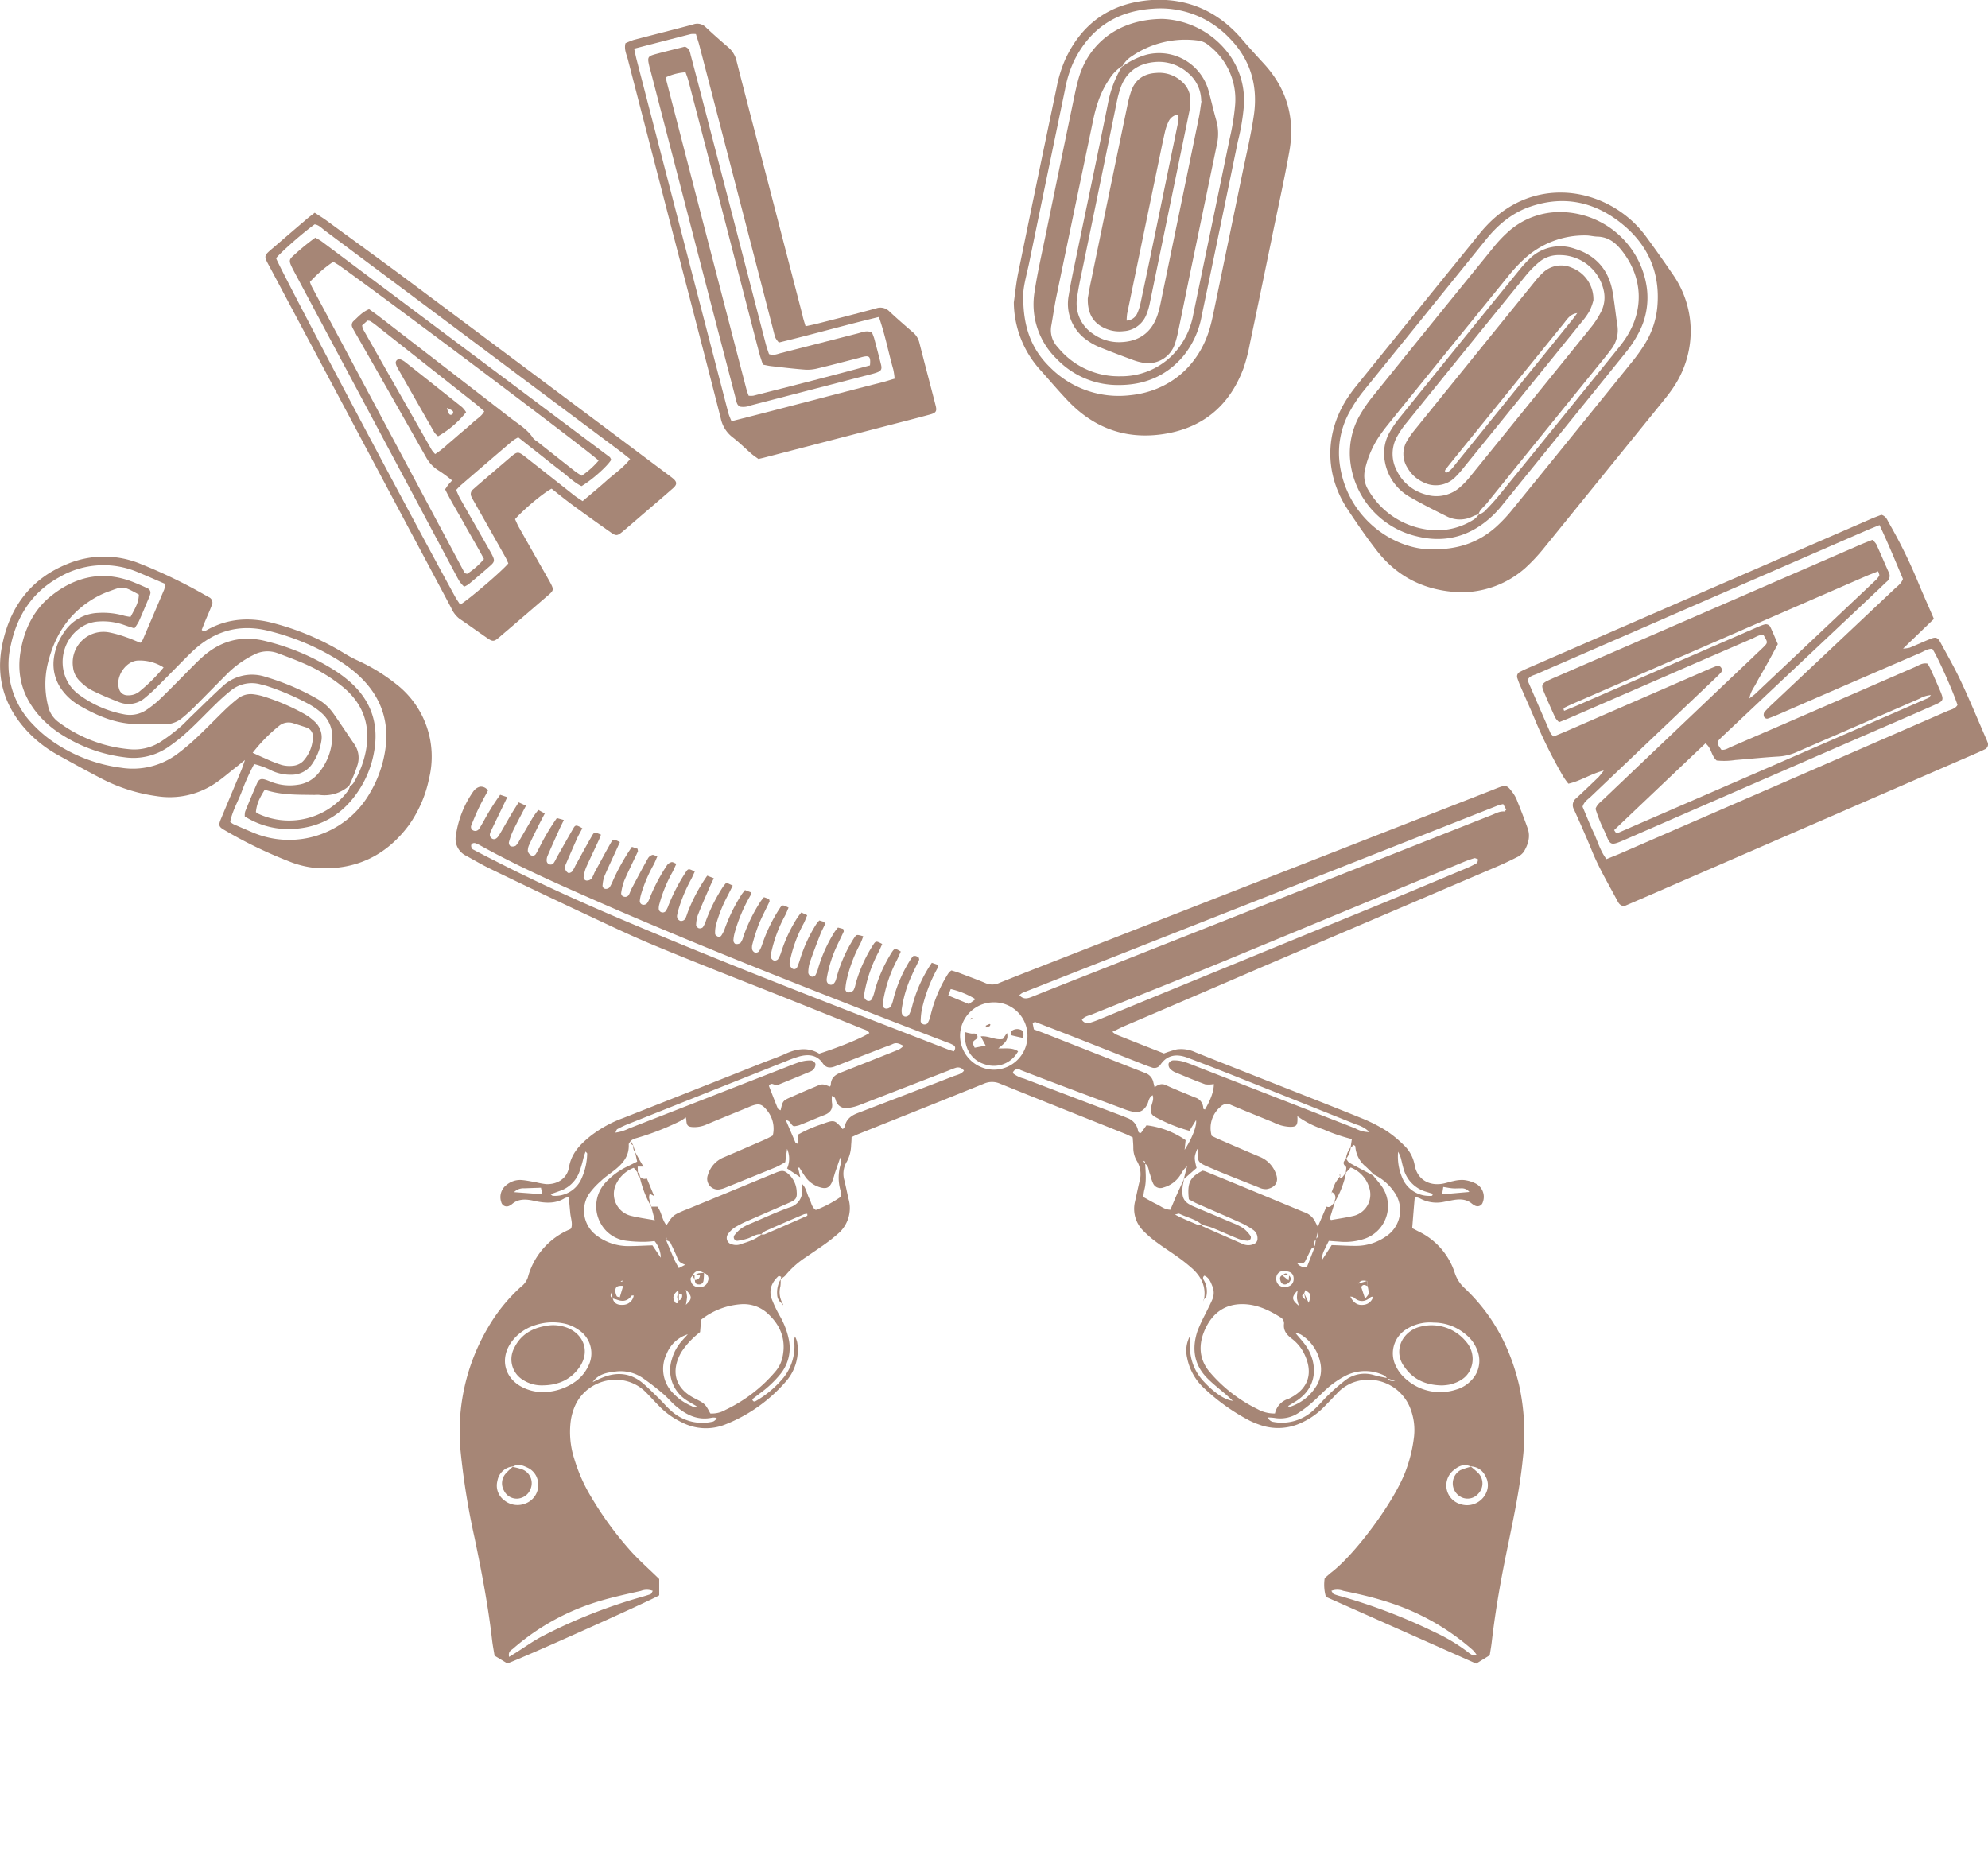 <svg xmlns="http://www.w3.org/2000/svg" viewBox="0 0 602.27 565.59"><defs><style>.cls-1{fill:#a68676;}.cls-2{fill:none;}</style></defs><title>saloon hair corner logo</title><g id="圖層_2" data-name="圖層 2"><g id="Layer_1" data-name="Layer 1"><path class="cls-1" d="M236.54,387.46c0-.21.16-.58.09-.62-.23-.14-.68-.32-.79-.21-2,1.85-3,4.11-2.09,6.8a38.31,38.31,0,0,0,2.52,5.3,23.85,23.85,0,0,1,2.76,7.41,12.49,12.49,0,0,1-2.54,10.08,32.58,32.58,0,0,1-6.27,5.92l-2.33,1.8c.27.88.76.73,1.13.51a30.75,30.75,0,0,0,8.4-7.13A15.17,15.17,0,0,0,240.66,407a4.82,4.82,0,0,1,.18-2.1,8,8,0,0,1,.65,1.69,14.42,14.42,0,0,1-3.17,11.69,47.07,47.07,0,0,1-19,13.45,15.75,15.75,0,0,1-12.77-.81,24,24,0,0,1-7-5.06c-1.3-1.31-2.53-2.69-3.83-4-6.39-6.49-17.34-4.42-21.32,3.65a17.24,17.24,0,0,0-1.48,4.93A26.49,26.49,0,0,0,174,442.05a50,50,0,0,0,5.2,11.66,103.26,103.26,0,0,0,12.31,16.69c2.5,2.69,5.28,5.14,8.2,8v4.94c-2.41,1.52-41,18.83-46,20.64l-3.88-2.35c-.24-1.51-.55-3.08-.74-4.67-1.19-10.43-3.17-20.74-5.31-31A224.79,224.79,0,0,1,139.57,440a62,62,0,0,1,8.33-37.89,51.34,51.34,0,0,1,10-12.31,5.89,5.89,0,0,0,2-2.73,21.91,21.91,0,0,1,12.75-14.61,2.42,2.42,0,0,0,.39-.29c.52-1.51-.13-3.07-.28-4.65s-.29-3.14-.44-4.79a4.18,4.18,0,0,0-1.2.26c-2.51,1.58-5.24,1.57-8,1.1-.8-.13-1.58-.35-2.38-.48-2-.32-3.91-.25-5.56,1.15a3.8,3.8,0,0,1-.87.56,1.69,1.69,0,0,1-2.45-1.12,4.61,4.61,0,0,1,1.65-5.25,6.41,6.41,0,0,1,4.51-1.44c1.49.12,3,.45,4.43.7a23.26,23.26,0,0,0,3.05.55c3.43.1,6.32-1.75,6.88-5.1.72-4.28,3.4-6.94,6.47-9.44a36.67,36.67,0,0,1,10-5.51q20.91-8.25,41.81-16.55c2.47-1,5-1.83,7.39-2.93,3.46-1.57,6.84-2,10.13,0,6.46-2.09,12.89-4.73,15.19-6.24-.46-.91-1.44-1-2.22-1.35q-12-4.86-24.08-9.66c-13-5.17-26-10.21-38.86-15.55-7.45-3.09-14.73-6.61-22-10q-13.93-6.54-27.79-13.26c-2.49-1.21-4.87-2.63-7.3-3.95a5.65,5.65,0,0,1-3-6.14,30.79,30.79,0,0,1,5.32-13.37,3.59,3.59,0,0,1,1.9-1.34,2.48,2.48,0,0,1,2.49,1.15c-.89,1.68-1.86,3.37-2.71,5.13s-1.6,3.57-2.33,5.39a1.19,1.19,0,0,0,.47,1.51,1.39,1.39,0,0,0,1.85-.39c.52-.76.95-1.58,1.42-2.37a71.58,71.58,0,0,1,5-8l2.15.72-1.08,2.26c-1.3,2.7-2.62,5.39-3.9,8.09-.37.77-.52,1.57.31,2.17.68.49,1.51.14,2.2-1,1.3-2.18,2.53-4.39,3.82-6.58.64-1.08,1.33-2.13,2.1-3.36l2.22,1c-1.38,2.66-2.7,5.09-3.91,7.57a20.2,20.2,0,0,0-1.27,3.57,1.27,1.27,0,0,0,.5,1.14,1.93,1.93,0,0,0,1.57-.14,5.84,5.84,0,0,0,1.16-1.68c1.4-2.38,2.78-4.79,4.2-7.16a24.71,24.71,0,0,1,1.5-2l1.95,1.07c-.56,1.07-1.06,2-1.51,2.88-1.08,2.16-2.16,4.33-3.18,6.53a4.1,4.1,0,0,0-.45,2,2,2,0,0,0,.94,1.25,1.11,1.11,0,0,0,1.51-.43c.43-.68.78-1.41,1.15-2.12a66.83,66.83,0,0,1,5.2-8.72l2.12.59c-.54,1.1-1,2-1.42,2.93-1.18,2.62-2.37,5.24-3.51,7.89a3.42,3.42,0,0,0-.27,1.66,1.21,1.21,0,0,0,2,.71,9.68,9.68,0,0,0,1-1.77c1.71-3,3.38-6,5.13-9,.58-1,.93-.94,2.67.08-.52,1-1.1,2-1.57,3q-1.69,3.78-3.31,7.59a3.23,3.23,0,0,0-.36,1.66,2.11,2.11,0,0,0,.94,1.27c.25.15.94-.12,1.18-.41a10,10,0,0,0,1-1.78c1.67-3,3.31-6.07,5.05-9.06.68-1.19.79-1.13,2.71-.33-.24.6-.46,1.22-.74,1.82-1.25,2.71-2.56,5.41-3.78,8.14a11.18,11.18,0,0,0-.7,2.67,1,1,0,0,0,.86,1.28,2,2,0,0,0,1.47-.56,9.65,9.65,0,0,0,.91-1.85c1.66-3,3.29-6.08,5-9.08.67-1.16.83-1.11,2.71-.17l-.94,2.08c-1.24,2.72-2.53,5.43-3.71,8.18a9.56,9.56,0,0,0-.58,2.68,1,1,0,0,0,.92,1.24,1.55,1.55,0,0,0,1.19-.47,13.46,13.46,0,0,0,1.07-2.15,64.47,64.47,0,0,1,5.69-10.11l1.73.58c0,.39.16.65.08.81-1.36,2.93-2.81,5.81-4.1,8.77a17.25,17.25,0,0,0-.94,3.66,1.06,1.06,0,0,0,.88,1.28,1.27,1.27,0,0,0,1.46-.64c.32-.61.52-1.29.84-1.89,1.62-3.06,3.24-6.11,4.93-9.13a2.34,2.34,0,0,1,1.3-1c.36-.1.85.23,1.52.45-.41.92-.72,1.75-1.13,2.52a44.41,44.41,0,0,0-3.78,8.9,10.76,10.76,0,0,0-.39,2,1.12,1.12,0,0,0,1,1.24,1.47,1.47,0,0,0,1.19-.46,7.32,7.32,0,0,0,.9-1.84,55.31,55.31,0,0,1,5.19-9.76,2.45,2.45,0,0,1,1.34-.87c.36-.08.82.26,1.45.49-.44.94-.78,1.76-1.2,2.55a42.71,42.71,0,0,0-3.92,9.58,4.25,4.25,0,0,0-.21,1.68,1.22,1.22,0,0,0,2,.65,6.39,6.39,0,0,0,.93-1.82,56.1,56.1,0,0,1,5.26-10.11c.73-1.11.89-1.09,2.71-.15-.37.79-.71,1.61-1.13,2.39a47.1,47.1,0,0,0-3.75,8.91,17.44,17.44,0,0,0-.48,2,1.5,1.5,0,0,0,1,1.64,1.47,1.47,0,0,0,1.64-1c.32-.74.53-1.52.84-2.27a52.15,52.15,0,0,1,5.66-10.43l2,.78c-.48,1-.89,1.8-1.24,2.62-1.23,2.85-2.49,5.7-3.62,8.59a10,10,0,0,0-.51,3c0,.31.46.83.82.94a1.37,1.37,0,0,0,1.22-.3,8.73,8.73,0,0,0,1-2.16,52.11,52.11,0,0,1,5.14-10.16,13.9,13.9,0,0,1,1-1.2l1.92.89c-.55,1.1-1,2-1.47,2.92a42.73,42.73,0,0,0-3.61,9,9.49,9.49,0,0,0-.26,2.71c0,.32.53.71.9.87a1,1,0,0,0,.92-.26,9.41,9.41,0,0,0,1.08-2.12,51,51,0,0,1,5-10.22c.29-.49.68-.92,1.15-1.55l1.72.66c0,.43.08.7,0,.86a47.82,47.82,0,0,0-4.85,11.44,10.74,10.74,0,0,0-.38,2.37c0,.37.38,1,.67,1a1.86,1.86,0,0,0,1.5-.34,5.17,5.17,0,0,0,.83-1.86,49.33,49.33,0,0,1,5.15-10.55c.3-.47.69-.89,1.1-1.42l1.56.55c.06.36.2.63.12.79-1.07,2.3-2.28,4.54-3.24,6.87a58.26,58.26,0,0,0-1.9,5.92,3.64,3.64,0,0,0-.11,1.7,1.5,1.5,0,0,0,.84.95,1.36,1.36,0,0,0,1.21-.34,9.15,9.15,0,0,0,1-2.16,47.72,47.72,0,0,1,5.28-10.87c.75-1.15.88-1.14,2.7-.25-.35.8-.66,1.64-1.07,2.42a41.92,41.92,0,0,0-4.13,11,4.24,4.24,0,0,0-.14,1.69,1.47,1.47,0,0,0,.88.91,1.4,1.4,0,0,0,1.22-.34,8.44,8.44,0,0,0,1-2.17,44.53,44.53,0,0,1,4.82-10.32,20.8,20.8,0,0,1,1.29-1.72l1.78.84c-.4.93-.69,1.77-1.1,2.55a41,41,0,0,0-4,10.66,4.37,4.37,0,0,0-.23,1.69,2.09,2.09,0,0,0,.88,1.31,1,1,0,0,0,1.44-.56,19.6,19.6,0,0,0,.93-2.6A44.49,44.49,0,0,1,247.28,280a10.57,10.57,0,0,1,.94-1.13l1.52.46c.07.39.21.65.13.82-.41.95-.94,1.85-1.31,2.81-1.13,2.9-2.25,5.8-3.26,8.74a10.43,10.43,0,0,0-.43,3.06,1.52,1.52,0,0,0,.7,1,1.08,1.08,0,0,0,1.51-.39,9.84,9.84,0,0,0,.85-2.25,44.18,44.18,0,0,1,4.85-10.68c.29-.47.68-.89,1.08-1.42l1.59.42c.08.4.23.66.15.82-.72,1.57-1.51,3.11-2.22,4.68a37.61,37.61,0,0,0-2.81,8.88c-.15.88-.39,1.89.7,2.43.82.4,1.71-.26,2.07-1.73a42.3,42.3,0,0,1,4.49-10.83c.34-.6.7-1.19,1.1-1.76.57-.81.66-.81,2.59-.27a19.4,19.4,0,0,1-.83,2.14,43.53,43.53,0,0,0-4.23,11.3,17.41,17.41,0,0,0-.34,2.39,1,1,0,0,0,1,1.19,2,2,0,0,0,1.45-.66,6.33,6.33,0,0,0,.64-1.94,43.82,43.82,0,0,1,5.39-11.93c.71-1.09.94-1.08,2.67-.14-.36.8-.7,1.63-1.11,2.42A42.71,42.71,0,0,0,262,300.17a6.72,6.72,0,0,0-.15,2,1.57,1.57,0,0,0,.84,1,1.12,1.12,0,0,0,1.48-.53,10.86,10.86,0,0,0,.78-2.27,42.43,42.43,0,0,1,4.58-10.79,15.61,15.61,0,0,1,.92-1.46c.59-.8.88-.79,2.45.17-.4.89-.79,1.82-1.24,2.71a41.74,41.74,0,0,0-4.08,12.08,6.31,6.31,0,0,0-.14,1.37,1.09,1.09,0,0,0,1.05,1.15,1.85,1.85,0,0,0,1.41-.67,11.64,11.64,0,0,0,.85-2.62,41.67,41.67,0,0,1,5.14-11.66,8.45,8.45,0,0,1,.79-1,2.6,2.6,0,0,1,.82,0,4.36,4.36,0,0,1,.85.48c.05.27.18.53.1.69-.72,1.57-1.53,3.1-2.22,4.68a36.54,36.54,0,0,0-3,9.91,4.63,4.63,0,0,0,0,1.7,1.42,1.42,0,0,0,.88.89,1.35,1.35,0,0,0,1.19-.4,10.49,10.49,0,0,0,1-2.55,41.78,41.78,0,0,1,6-13.35l1.83.62c0,.39.08.64,0,.81a47.12,47.12,0,0,0-4.82,12.55,21.51,21.51,0,0,0-.39,3.76c0,.31.48.81.84.91a1.35,1.35,0,0,0,1.22-.3,7.43,7.43,0,0,0,.89-2.2,42,42,0,0,1,4.92-12.13,10.88,10.88,0,0,1,.76-1.15,4.1,4.1,0,0,1,.71-.56c.73.23,1.61.46,2.45.79,2.58,1,5.19,1.93,7.72,3a5.11,5.11,0,0,0,4.31,0c6.41-2.58,12.86-5.08,19.31-7.6l129.19-50.5c1-.38,1.92-.78,2.89-1.14,2-.73,2.52-.58,3.81,1.15a10.77,10.77,0,0,1,1.46,2.34c1.2,3,2.39,6,3.44,9,.85,2.47.1,4.82-1.16,6.95a5.17,5.17,0,0,1-2.11,1.7q-3.07,1.57-6.26,2.94l-71.57,30.59Q361,302.19,340.35,311c-1,.45-2,1-3.35,1.61a6.59,6.59,0,0,0,1.08.8c4.92,2,9.85,3.91,14.54,5.76a34.69,34.69,0,0,1,3.88-1.24,10.26,10.26,0,0,1,5.73.91c7.28,2.92,14.58,5.79,21.87,8.67,9.43,3.74,18.89,7.42,28.29,11.23a48.78,48.78,0,0,1,7.4,3.72,33.64,33.64,0,0,1,5.35,4.34,11,11,0,0,1,3.44,6.22c.75,4.22,4.25,6.36,8.49,5.6,1.13-.2,2.23-.61,3.36-.82a10.07,10.07,0,0,1,3.07-.29,10.38,10.38,0,0,1,3.59,1.08,4.53,4.53,0,0,1,2.13,5.64,1.65,1.65,0,0,1-2.46,1,4.66,4.66,0,0,1-.87-.57c-1.66-1.38-3.59-1.42-5.58-1.08-.91.15-1.81.37-2.72.52a10.54,10.54,0,0,1-7.38-1,3.74,3.74,0,0,0-1-.32.81.81,0,0,0-.34,0c-.11.19-.31.37-.32.57-.25,2.85-.48,5.71-.72,8.75.71.37,1.4.74,2.1,1.09a21,21,0,0,1,10.8,12.49,10.79,10.79,0,0,0,2.92,4.54c8.59,8.06,13.87,18,16.56,29.41A67.51,67.51,0,0,1,461.34,442c-1.06,10.58-3.47,20.92-5.54,31.32-1.59,8-2.94,16.11-3.88,24.24-.14,1.26-.38,2.51-.6,3.94l-4.1,2.53L401.69,483.8a13.21,13.21,0,0,1-.37-5.68l1.8-1.55.27-.21c7.29-5.6,19.3-21.75,22.61-31.09a43.82,43.82,0,0,0,2.39-10.07,18.06,18.06,0,0,0-1.26-8.82,13.57,13.57,0,0,0-17.55-7.4,13.19,13.19,0,0,0-4.5,3.15c-1.35,1.42-2.7,2.85-4.08,4.24a22.58,22.58,0,0,1-6.47,4.56,16.49,16.49,0,0,1-13.11.67,23.45,23.45,0,0,1-2.87-1.2,61.55,61.55,0,0,1-13.77-9.82,16.88,16.88,0,0,1-5.14-9.21,9.36,9.36,0,0,1,1-6.84c-.67,5.73.53,10.34,4.19,14.18,3,3.21,6.16,5.41,8.66,5.7-.81-.74-1.35-1.26-1.92-1.76-1.91-1.66-3.93-3.21-5.73-5-4.11-4.09-4.84-9-3.06-14.38a50.12,50.12,0,0,1,2.47-5.32c.69-1.45,1.46-2.88,2.08-4.36a5.14,5.14,0,0,0-.08-4c-.51-1.26-1-2.54-2.4-3.1-.71.64-.26,1.16,0,1.61a6.87,6.87,0,0,1,.61,4.7c-.07.36-.53.65-.81,1l.07.08c.77-3.91-.7-7-3.53-9.56a51.29,51.29,0,0,0-4.32-3.44c-2.05-1.49-4.21-2.83-6.24-4.34a32.6,32.6,0,0,1-4.2-3.57,9.36,9.36,0,0,1-2.58-8.9c.45-2,.87-4.05,1.35-6.06a7.84,7.84,0,0,0-.81-6.32,7.7,7.7,0,0,1-1.05-4c0-1-.12-2-.18-3.09-.84-.4-1.54-.79-2.28-1.08-12.61-5.05-25.23-10.07-37.82-15.16a6.07,6.07,0,0,0-4.94-.05c-12.69,5.15-25.43,10.2-38.14,15.3-.63.25-1.24.57-2,.91,0,.85-.06,1.64-.13,2.42a11.08,11.08,0,0,1-1.3,5,7,7,0,0,0-.75,5.65c.48,1.9.83,3.82,1.29,5.73a10.19,10.19,0,0,1-3.37,10.6,47.43,47.43,0,0,1-3.8,3c-1.87,1.34-3.8,2.61-5.69,3.92a27.82,27.82,0,0,0-6.42,5.73,5.07,5.07,0,0,1-1.39.91Zm162.63-14.13.28-.29.1.29h-.38l-.42,2.08a1.77,1.77,0,0,0-.28,2.35c-.38.16-.93.22-1.1.5-.73,1.28-1.34,2.62-2,3.93-.1.18-.32.3-.48.45l-1.85.19a3.08,3.08,0,0,0,2.89,1.05c.79-2,1.62-4.12,2.43-6.25.1-.77.2-1.54.31-2.31C399.54,374.85,399.08,374,399.17,373.33Zm15,14.76c0,.51.05,1,.08,1.54-.61-.23-1.23-.73-1.87.28l1.19,3.6c.53-.77,1.05-1.19,1.08-1.64a9.93,9.93,0,0,0-.37-2.3l-.06-1.45c-.95-.13-1.93-.4-2.58.64l-.38-.24.33.36C412.47,388.61,413.33,388.34,414.19,388.09Zm-19.12,3.63,1.42,3c.85-2.48.82-2.57-1-3.84-.11.31-.23.61-.33.93-.86.8-.86.8.32,2C395.31,392.89,395.19,392.3,395.07,391.72ZM205.56,394c.94-.17,1.14-.91,1.1-1.67,0-.15-.71-.28-1.1-.42l-.07-1c-1.67,1.31-1.9,2.4-.84,3.8a.65.65,0,0,0,.58.11A4.55,4.55,0,0,0,205.56,394Zm188,1.63a1.94,1.94,0,0,1,.24-.15,1.27,1.27,0,0,1,.2,0l-.48.13a13,13,0,0,1-.61-2.26,12.61,12.61,0,0,1,.24-2.41C391.17,393.05,391.27,393.77,393.55,395.65Zm-208-2.29-.21-2c-.21.72-.82,1.54.28,1.94.3,1.71,1.61,2.13,3,2.06a3.34,3.34,0,0,0,3.36-2.84c-.32,0-.61,0-.67.07-1.18,1.7-2.73,1.87-4.52,1.16C186.35,393.6,185.92,393.5,185.5,393.36Zm24.29-6.94c-.23.36-.66.73-.64,1.07.12,1.87,1.42,2.77,3.34,2.45a2.34,2.34,0,0,0,1.91-1.79,1.73,1.73,0,0,0-1.16-2.43C211.63,384.74,210.65,384.94,209.79,386.42Zm-8-10.58.18-.79h-.08l-.11.8c.84,2,1.66,4,2.52,5.92.35.79.8,1.54,1.28,2.45l1.93-1c-1.12-.47-1.89-.81-2.26-1.79-.55-1.49-1.26-2.92-1.95-4.35A1.69,1.69,0,0,0,201.79,375.84Zm-46.45,68.48a5.24,5.24,0,0,0-4.7,4.35,5.53,5.53,0,0,0,2,5.85,6.33,6.33,0,0,0,6.15,1.14,6,6,0,0,0,4-7.36,5.52,5.52,0,0,0-3-3.6c-1.43-.68-2.94-1.35-4.52-.28Zm290.18,0,.1.08c-2.22-1.15-4-.08-5.58,1.29a5.9,5.9,0,0,0,2.2,10,6.37,6.37,0,0,0,8.24-4.19,5.41,5.41,0,0,0-.56-4.31A5,5,0,0,0,445.52,444.29Zm-25.25-26.77c.73.89.73.89,2.35.85l-2.41-.77c-.31-.31-.57-.73-.94-.89a13.22,13.22,0,0,0-12,.25,27.38,27.38,0,0,0-4.56,3.07c-1.77,1.47-3.32,3.18-5.05,4.69a34.34,34.34,0,0,1-4.36,3.35,10,10,0,0,1-7.27,1.5,16.35,16.35,0,0,0-2-.14,2.21,2.21,0,0,0,1.39,1.3A14,14,0,0,0,398.18,427c1.45-1.31,2.68-2.86,4.1-4.2a58.5,58.5,0,0,1,5.17-4.54,9.68,9.68,0,0,1,8.82-1.64C417.58,417,418.94,417.23,420.27,417.52Zm-73.46-65c0-.1.11-.22.08-.31a4.86,4.86,0,0,0-.29-.55l-.25.21.53.59c.11,2.72.46,5.45-.29,8.15a13.58,13.58,0,0,0-.27,2.05c1.41.77,2.68,1.54,4,2.16s2.44,1.67,4.2,1.69c.51-1.23,1-2.38,1.47-3.52.88-2,1.79-3.92,2.69-5.88-.17.91-.41,1.8-.49,2.71-.29,3.27.48,4.49,3.55,5.78,3.91,1.65,7.83,3.29,11.73,4.95a16.91,16.91,0,0,1,3.07,1.53,9.76,9.76,0,0,1,2.12,2.18,1,1,0,0,1-1,1.62,9.12,9.12,0,0,1-2.64-.59c-2.66-1.07-5.26-2.27-7.92-3.35a25.86,25.86,0,0,0-2.93-.82c-2-1.8-4.63-2.26-6.94-3.4-.21-.1-.56.09-1.34.23,2.39,1.3,4.51,2.09,6.57,3a6.86,6.86,0,0,0,1.65.27c.05.11.07.27.15.3q6.13,2.73,12.28,5.41a4.14,4.14,0,0,0,3.36-.08,1.67,1.67,0,0,0,1-1.64,3,3,0,0,0-1.38-2.64,24.05,24.05,0,0,0-3.58-2.06c-4.41-2-8.86-3.88-13.28-5.83-.92-.41-1.79-.92-2.55-1.32-.55-5,.29-6.72,4.17-8.69a6.61,6.61,0,0,1,.93.26q6.86,2.8,13.72,5.64l15.94,6.62a5.78,5.78,0,0,1,3.41,2.74c.21.45.45.89.89,1.74l2.61-6.1c1.44.52,1.76-.82,2.55-1.34-.41,1.3-.81,2.61-1.22,3.92-.17.54-.45,1.08.08,1.48,2.2-.4,4.35-.7,6.46-1.18a6.66,6.66,0,0,0,5.19-8.34,9.41,9.41,0,0,0-5.7-6.4l-1.48,1.6c0-.65.3-1.62,0-1.88-1.12-.94-.67-1.61.1-2.36.34.43.6,1,1.05,1.25,2.34,1.31,4.72,2.54,7.09,3.79.8,1,1.63,1.92,2.38,2.93a10.46,10.46,0,0,1-4.79,16.21,18.51,18.51,0,0,1-7.82.93l-3.17-.23c-.44.9-.86,1.7-1.23,2.52a7.36,7.36,0,0,0-.9,3.39l3-4.63c2.64.08,5,.24,7.45.23a15.84,15.84,0,0,0,9.07-2.91,9.45,9.45,0,0,0,2.46-13.37,15.53,15.53,0,0,0-6.19-5.33c-.79-.79-1.58-1.6-2.4-2.36a8.64,8.64,0,0,1-3.22-6.16c0-.15-.27-.29-.44-.46l-1,.84.39-2.61a52.84,52.84,0,0,1-8.61-2.94,28.48,28.48,0,0,1-7.89-4c.15,2.82-.2,3.29-2.41,3.22a11.94,11.94,0,0,1-2.7-.47,19.47,19.47,0,0,1-2.24-.91c-4.26-1.74-8.53-3.44-12.77-5.24a2.69,2.69,0,0,0-3.15.53,8.4,8.4,0,0,0-2.69,8.84c1,.47,2.06,1,3.11,1.43,3.8,1.65,7.6,3.3,11.42,4.9a8.65,8.65,0,0,1,5,5.35c.9,2.58-.61,4.05-2.86,4.44a4.61,4.61,0,0,1-2.32-.47c-5-2-10.07-3.94-15-6.08-3.78-1.63-3.62-1.66-3.51-5.37,0-.07-.15-.15-.23-.22-.95,2.44-.95,2.54-.2,5.75l-3.88,3.39,1-3.91a8.05,8.05,0,0,0-1.83,2.32,8.83,8.83,0,0,1-5.34,4.11,2.42,2.42,0,0,1-3.16-1.36c-.45-.92-.65-2-1-2.93S348,353.14,346.81,352.52Zm-153.62,2.81L192,353.81a9.79,9.79,0,0,0-5.56,5.43,6.83,6.83,0,0,0,4.52,9.07c2.39.62,4.86.93,7.41,1.4-.38-1.47-.73-2.8-1.08-4.12h1.88c1.33,1.73,1.36,4,2.75,5.62,2-3.06,2-3.06,5.53-4.56l1-.38q13.25-5.47,26.49-10.94c2.11-.87,2.74-.8,4.29.72a7.52,7.52,0,0,1,2.13,5c.15,1.8-.23,2.45-1.93,3.2-4.21,1.86-8.44,3.67-12.65,5.53a32.77,32.77,0,0,0-4,2,7.76,7.76,0,0,0-2.22,2.09,2,2,0,0,0,1.31,3.17,4,4,0,0,0,2,.08c2.36-.8,4.84-1.37,6.77-3.13a2.66,2.66,0,0,0,1,0q6.47-2.79,12.92-5.65c.06,0,0-.34,0-.58a3.58,3.58,0,0,0-1,.13c-3.9,1.67-7.8,3.35-11.68,5.08a6.74,6.74,0,0,0-1.3,1c-1.59-.18-2.79.91-4.2,1.31a16.85,16.85,0,0,1-3,.65,1.06,1.06,0,0,1-.85-1.72,11,11,0,0,1,2.18-2.13,15.51,15.51,0,0,1,2.76-1.39c3.91-1.66,7.76-3.47,11.75-4.89a5.1,5.1,0,0,0,3.8-5.36c0-.57,0-1.15,0-1.72,1.27,1.26,1.43,3.07,2.22,4.57.57,1.08.63,2.46,1.91,3.31a34.33,34.33,0,0,0,7.74-4.12c-.1-.71-.14-1.28-.27-1.83a14,14,0,0,1,.24-8.46c.08-.2-.08-.49-.29-1.51-.73,2.13-1.22,3.51-1.69,4.9a24.87,24.87,0,0,1-.85,2.61c-.79,1.71-1.78,2.09-3.64,1.52a8.38,8.38,0,0,1-4.6-3.43c-.58-.84-1.1-1.71-1.65-2.57l-.35.11.66,2.87-4-2.68a7.29,7.29,0,0,0,0-5.93c-.24,1.71-.39,2.81-.55,4a29.15,29.15,0,0,1-2.76,1.51c-5.22,2.15-10.46,4.26-15.69,6.37a5.89,5.89,0,0,1-1,.29,3.25,3.25,0,0,1-4-4.24,8.24,8.24,0,0,1,4.95-5.42q6.2-2.65,12.37-5.35c.83-.36,1.61-.82,2.34-1.2a8.73,8.73,0,0,0-1.54-7.38c-1.76-2.27-2.62-2.49-5.3-1.44l-.95.41c-4.05,1.66-8.11,3.3-12.14,5a9.14,9.14,0,0,1-4.36.84c-1.48-.12-1.8-.48-1.9-2.19a4.74,4.74,0,0,0-.16-.76,11.81,11.81,0,0,1-1.66,1.12,80.38,80.38,0,0,1-13.82,5.33,5.23,5.23,0,0,0-1.15.64c-.23.38-.67.77-.65,1.14.17,3.53-1.83,5.82-4.36,7.82-1.36,1.07-2.8,2-4.06,3.23a23,23,0,0,0-3.71,4.06,9.33,9.33,0,0,0,2.55,12.58,15.86,15.86,0,0,0,9.37,3.1c2.41,0,4.81-.15,7.39-.23l2.53,3.75a8.12,8.12,0,0,0-1.89-5.06,25.5,25.5,0,0,1-2.81.23,39.35,39.35,0,0,1-5.85-.32,10.23,10.23,0,0,1-7.51-5,10.59,10.59,0,0,1,1-12.28,21.65,21.65,0,0,1,7.16-5.32l2.74-1.38L192.4,349c.47.83.93,1.67,1.4,2.51.37.65.75,1.29,1.13,1.93l-.09,0h-1.65Zm193,72.91a5.88,5.88,0,0,1,4.09-4.44,8,8,0,0,0,.92-.47c5.2-2.87,6.53-7.41,4-12.89a12.83,12.83,0,0,0-3.84-4.82c-1.57-1.18-2.68-2.45-2.43-4.56a2.05,2.05,0,0,0-1.14-2c-3.45-2.17-7.06-3.87-11.24-3.95-5.49-.1-9.23,2.7-11.44,7.43-2.14,4.57-2.07,9.2,1.41,13.25a44.63,44.63,0,0,0,14.38,11.12A10.42,10.42,0,0,0,386.2,428.24ZM212.09,403.59a27.18,27.18,0,0,0-2.45,2.14,23.7,23.7,0,0,0-3.27,4c-3,5.25-2.28,10.67,4,13.89,3.27,1.68,3.26,1.7,4.83,4.62a8.19,8.19,0,0,0,4.58-1.09,45.27,45.27,0,0,0,15-11.47,9.79,9.79,0,0,0,2.22-4.24c1.24-5.33-.4-9.76-4.33-13.4a10.71,10.71,0,0,0-7.89-2.91,21.92,21.92,0,0,0-12.34,4.67C212.3,401.06,212.21,402.2,212.09,403.59Zm96.73-102.07c1.28,1.37,2.45,1,3.69.53q9.32-3.72,18.65-7.38,60.46-23.91,120.93-47.81c1.16-.46,2.29-1.13,3.64-1,.13,0,.3-.26.6-.55-.29-.51-.59-1.07-.93-1.69a13.22,13.22,0,0,0-1.48.37Q381.85,272.4,309.77,300.8A4.73,4.73,0,0,0,308.82,301.52Zm-19.84,17c.59-.89.44-1.47-.05-1.81a9,9,0,0,0-1.87-.84c-8-3.08-15.93-6.12-23.87-9.23-28.14-11-56.22-22.11-83.88-34.28-11.5-5.06-23-10.19-34-16.32a9.47,9.47,0,0,0-1.26-.56c-.59-.21-1.31.14-1.31.71a1.45,1.45,0,0,0,.48,1.13c3.36,1.78,6.75,3.5,10.15,5.21,12.37,6.22,25,11.83,37.76,17.22,31.65,13.37,63.73,25.67,95.76,38.09C287.56,318.11,288.22,318.3,289,318.54ZM414.9,343a9.45,9.45,0,0,0-4-2.3q-18.29-7.32-36.59-14.61-7.23-2.87-14.5-5.62c-3.21-1.21-6.13-1-8.26,2.12a2.21,2.21,0,0,1-2.76.77c-.88-.27-1.74-.61-2.6-.95-6.53-2.58-13.06-5.18-19.6-7.75-4.29-1.69-8.59-3.34-12.89-5-.16-.06-.41.1-.87.22.13.7.27,1.43.38,2,1.49.56,2.79,1,4.07,1.53l23.47,9.25c2,.81,4.09,1.58,6.11,2.4a3.73,3.73,0,0,1,2.51,2.65c.11.51.25,1,.42,1.69,1.17-.81,2.11-1.23,3.37-.65,2.93,1.34,5.93,2.54,8.91,3.76a3.42,3.42,0,0,1,2.46,3.36c0,.1.33.2.5.3,1.77-2.93,2.76-5.77,2.7-7.74a7.63,7.63,0,0,1-2.64.08c-3-1.1-6-2.36-9-3.61a4.54,4.54,0,0,1-1.68-1.18,1.84,1.84,0,0,1-.36-1.53,1.69,1.69,0,0,1,1.27-.92,10.17,10.17,0,0,1,3.06.34c1.44.41,2.83,1,4.22,1.54q24,9.36,48,18.72A8.69,8.69,0,0,0,414.9,343Zm-87.11-34a2,2,0,0,0,2.38.88,30.54,30.54,0,0,0,3.24-1.18Q374,292,414.63,275.38c9.81-4,19.58-8.13,29.35-12.21a28.32,28.32,0,0,0,3.41-1.67c.27-.15.29-.75.42-1.14-.41-.13-.87-.45-1.21-.35a35.27,35.27,0,0,0-3.56,1.3q-36.87,15.27-73.75,30.53c-12.78,5.26-25.64,10.32-38.46,15.49C329.8,307.74,328.6,307.9,327.79,308.92Zm-76.44,20.26c.13-.18.36-.36.35-.54,0-2.08,1.28-3.1,3-3.75l1.93-.76c5.25-2.08,10.5-4.14,15.73-6.25a6.85,6.85,0,0,0,1.38-1.09c-1.22-.62-2.08-1.1-3.2-.59-.94.44-1.94.74-2.9,1.12L253.19,323c-1.5.59-2.84.75-3.94-.86-1.76-2.59-4.34-2.8-7.09-2.07a36.24,36.24,0,0,0-3.9,1.4q-24.09,9.57-48.16,19.16a30.48,30.48,0,0,0-3.11,1.48c-.21.11-.28.51-.55,1.05a13.32,13.32,0,0,0,4.11-1.27q24-9.35,48-18.73c1.39-.54,2.78-1.12,4.22-1.52a9.86,9.86,0,0,1,3.06-.34,1.66,1.66,0,0,1,1.21,1,2.22,2.22,0,0,1-.46,1.54,2.46,2.46,0,0,1-1.1.81q-4.77,2-9.57,3.94a2.44,2.44,0,0,1-1.34,0c-.53-.13-1-.56-1.63.4.85,2.18,1.75,4.54,2.71,6.88.09.24.54.34.84.52.65-2.86.63-2.9,3.15-4s4.85-2.12,7.3-3.13C249.12,328.31,249.13,328.34,251.35,329.18ZM301,303.69a10.18,10.18,0,0,0-10.15,10.08,10.33,10.33,0,0,0,10.32,10.32,10.22,10.22,0,0,0,10.1-10.49A10.06,10.06,0,0,0,301,303.69Zm-45.66,38.4c.21-.27.53-.5.59-.79.42-2.19,1.92-3.31,3.85-4.05l1.93-.74c9-3.46,18.07-6.91,27.08-10.42,1.12-.43,2.43-.61,3.24-1.7a2.15,2.15,0,0,0-2.51-.86c-.77.24-1.51.56-2.26.86q-13.37,5.19-26.73,10.36a14.42,14.42,0,0,1-3.65.94,3.19,3.19,0,0,1-3.6-2.06c-.22-.55-.22-1.39-1.25-1.58a10.42,10.42,0,0,0,0,1.94c.38,1.92-.45,3.08-2.17,3.78-2.56,1-5.1,2.12-7.67,3.12a7.92,7.92,0,0,1-1.7.34c-1-.44-1-1.78-2.41-1.83,1.05,2.46,2,4.66,2.94,6.85.06.14.36.17.64.28v-2.71a39.52,39.52,0,0,1,7.33-3.23C252.8,339.2,252.8,339.22,255.31,342.09Zm51.51-16.95a8.51,8.51,0,0,0,3.36,1.64q13.86,5.3,27.74,10.54c1.19.45,2.38.88,3.54,1.38a5,5,0,0,1,3.26,3.73c.08.42.19.92.93.8l1.66-2.3a26.27,26.27,0,0,1,11.85,4.51c-.09.81-.17,1.63-.31,2.93,2.35-3.62,3.74-7.33,3.47-9-.69,1.1-1.34,2.14-2,3.24a47.9,47.9,0,0,1-10-4c-1.67-.85-1.87-1.49-1.55-3.37.18-1.07.84-2.09.4-3.42-1.19.68-1.17,1.83-1.6,2.7-.89,1.81-2.15,2.65-4.1,2.36a17,17,0,0,1-3.3-1q-9.06-3.36-18.1-6.76c-4.31-1.62-8.61-3.25-12.9-4.92A1.53,1.53,0,0,0,306.82,325.14ZM164.51,421.76a16.93,16.93,0,0,0,9.42-2.92,12.12,12.12,0,0,0,4.26-4.88,8.47,8.47,0,0,0-2.83-11,11.94,11.94,0,0,0-4-1.87,16.93,16.93,0,0,0-9.53.49,14,14,0,0,0-7.07,5.27c-3.27,4.82-1.94,10.47,3.15,13.25A13.56,13.56,0,0,0,164.51,421.76ZM447.37,501.4a10.76,10.76,0,0,0-1.15-1.45,71.29,71.29,0,0,0-16-10.67c-7.4-3.63-15.27-5.7-23.29-7.3a5,5,0,0,0-3.59,0c.31.43.47.9.79,1a17.53,17.53,0,0,0,2.3.71,171.47,171.47,0,0,1,28.6,11,52.85,52.85,0,0,1,9.72,5.88,7.35,7.35,0,0,0,1.43.94C446.38,501.69,446.75,501.5,447.37,501.4ZM154.22,502l2.22-1.37c2.72-1.71,5.34-3.63,8.2-5.07A159.65,159.65,0,0,1,193.79,484c1.11-.31,2.21-.63,3.28-1,.29-.12.44-.6.7-1a4.93,4.93,0,0,0-3.61,0c-4,.91-8.1,1.78-12.06,2.95a70.28,70.28,0,0,0-26.74,14.61C154.8,500,153.91,500.37,154.22,502ZM434.29,400.71a13.21,13.21,0,0,0-8.41,2.13A8.56,8.56,0,0,0,423,414.11a11.17,11.17,0,0,0,2.22,3.05A15.61,15.61,0,0,0,441.16,421a9.93,9.93,0,0,0,4.4-2.62,8.4,8.4,0,0,0,2-9.22,10.82,10.82,0,0,0-3.35-4.73A15,15,0,0,0,434.29,400.71Zm-254.7,18c.93-.44,1.86-.91,2.81-1.3,4.55-1.89,8.8-1.46,12.58,1.85,1.64,1.44,3.19,3,4.75,4.53,1.15,1.13,2.18,2.39,3.39,3.45a14,14,0,0,0,12.82,3.47c.44-.1.8-.56,1.28-.92-.31-.17-.41-.27-.51-.28a4,4,0,0,0-1,0c-4.38.93-7.89-.88-11.07-3.6-1.31-1.12-2.4-2.5-3.72-3.6a75,75,0,0,0-6.27-4.86,11.92,11.92,0,0,0-8.26-1.9C183.76,415.83,181.22,416.39,179.59,418.67Zm28.84-14.47a10.14,10.14,0,0,0-6.46,5.92,10.4,10.4,0,0,0,2.13,12.11,16.3,16.3,0,0,0,5.36,3.7c.46.19.92.75,1.59.09-1-.61-2-1.14-3-1.79a10.78,10.78,0,0,1-4.53-12.37,14.18,14.18,0,0,1,3.11-5.71C207.24,405.49,207.84,404.85,208.43,404.2ZM390.22,426c.21.16.33.31.39.29a14.76,14.76,0,0,0,7.86-5.86,9.61,9.61,0,0,0,1.44-7.92,13,13,0,0,0-5.87-8.21,7.86,7.86,0,0,0-1.63-.5c1.37,1.68,2.5,2.84,3.38,4.17,3.27,4.95,3.74,12.37-3.5,16.76ZM166.78,361.8c.35.26.51.48.68.48a8.72,8.72,0,0,0,8.8-5.4,19.43,19.43,0,0,0,1.63-7.37c0-.14-.21-.29-.48-.63a19.55,19.55,0,0,0-.83,2.7,33.92,33.92,0,0,1-1,3.31,9.53,9.53,0,0,1-6.21,6C168.57,361.19,167.74,361.48,166.78,361.8Zm256.78-12.86a16.3,16.3,0,0,0,1.2,7.76,8.8,8.8,0,0,0,8.36,5.62c.33,0,1,.17.88-.67l-1.93-.58a9.85,9.85,0,0,1-6.8-6.78c-.39-1.2-.6-2.46-.95-3.67A12.57,12.57,0,0,0,423.56,348.94ZM287.28,301.6l6.25,2.6,2-1.47a24.86,24.86,0,0,0-7.5-3.07ZM163.89,359.84l-5.15.18a3.94,3.94,0,0,0-3,1.16l8.55.64Zm273,2,8.25-.72a2.88,2.88,0,0,0-2.42-1.1c-.91,0-1.83.08-2.74,0s-1.71-.25-2.74-.41C437.13,360.44,437,361.08,436.9,361.87Zm-47.78,23.27a2.13,2.13,0,0,0-2.45,2.19,2.39,2.39,0,0,0,2.45,2.64c1.79,0,2.87-1,2.81-2.62C391.87,385.89,391,385.16,389.12,385.14ZM416,392.83c-.4.09-.64.08-.76.19-1.74,1.51-3.46,1.58-5.21,0-.15-.14-.45-.1-.95-.2.94,1.91,2.21,2.75,4,2.51A3.26,3.26,0,0,0,416,392.83Zm-227.21-3.24c-1.65-.11-2.25.19-2.38,1.29a4,4,0,0,0,.44,1.84c.07.18.53.21.91.35Zm19,1.24a12.71,12.71,0,0,1,.35,2.11,17.92,17.92,0,0,1-.35,2.39C209.73,393.54,209.74,392.83,207.87,390.83ZM188.46,388l-.46.22c.1,0,.2.12.28.1a2.18,2.18,0,0,0,.47-.21Z"/><path class="cls-1" d="M585.88,187.51l-9.35,9a10.88,10.88,0,0,0,2-.27c2.13-.87,4.22-1.84,6.36-2.7,1.5-.6,2.13-.42,2.88.94,2.15,3.95,4.39,7.86,6.29,11.92,2.6,5.52,4.93,11.18,7.37,16.78.23.52.48,1.05.66,1.59a1.64,1.64,0,0,1-.89,2.3c-.92.47-1.88.88-2.83,1.29l-98.92,43-7.38,3.18c-1.37-.14-1.76-1-2.19-1.82-2.6-4.89-5.43-9.64-7.53-14.79-1.74-4.26-3.61-8.48-5.51-12.68a2.59,2.59,0,0,1,.66-3.38c2.29-2.11,4.54-4.27,6.78-6.43a22.44,22.44,0,0,0,1.59-2c-4.09,1.09-7.06,3.19-10.72,4a20.84,20.84,0,0,1-1.56-2.18,149.61,149.61,0,0,1-8.08-16.05c-1.52-3.74-3.21-7.4-4.8-11.11a23.56,23.56,0,0,1-1-2.57,1.52,1.52,0,0,1,.83-2c.81-.44,1.65-.81,2.5-1.18l103.67-45.09c1.14-.5,2.32-.92,3.27-1.29,1.42.44,1.74,1.51,2.23,2.39a152.68,152.68,0,0,1,8.59,17.34C582.39,179.58,584.09,183.35,585.88,187.51Zm-16.47-28.43c-1.67.69-2.95,1.18-4.2,1.73q-32,13.92-64,27.87l-35.51,15.46c-1,.45-2.25.62-2.82,1.73a3.42,3.42,0,0,0,.11.73q3.36,7.77,6.75,15.54a4.82,4.82,0,0,0,.94,1c1.48-.62,2.86-1.18,4.23-1.77l41.84-18.22c1.06-.46,2.12-.92,3.19-1.32a1.17,1.17,0,0,1,1.5.49,1.2,1.2,0,0,1-.19,1.57c-.7.77-1.46,1.48-2.21,2.19q-18.56,17.64-37.11,35.29c-.9.85-2.05,1.53-2.49,3.05,1.07,2.5,2.12,5.19,3.34,7.79s2,5.58,3.9,8.07c1.31-.53,2.49-1,3.65-1.47l55.48-24.13q22-9.6,44.06-19.21c1.13-.49,2.47-.68,3.16-1.88-1.33-4.15-6.16-14.94-7.63-17-1.32-.1-2.38.67-3.52,1.17Q560.42,207,539,216.35c-1.06.46-2.12.9-3.21,1.27a1,1,0,0,1-1.42-.63,1.58,1.58,0,0,1,.17-1.25,31.18,31.18,0,0,1,2.42-2.46q18.51-17.43,37-34.87c.9-.85,2-1.54,2.54-3C574.28,170.14,572.06,164.72,569.41,159.08Z"/><path class="cls-1" d="M74.21,230.26c-1.33,1.07-2,1.63-2.69,2.17-2.28,1.76-4.44,3.7-6.86,5.24a24.73,24.73,0,0,1-17.22,3.53,51.2,51.2,0,0,1-16.71-5.32c-4.4-2.29-8.74-4.67-13.08-7.08a37.55,37.55,0,0,1-8.8-6.65c-7.57-7.78-10.4-17-8-27.62,2.5-11.19,8.88-19.41,19.69-23.72a28.92,28.92,0,0,1,22.24.11A154.78,154.78,0,0,1,62,180.21c.4.23.82.43,1.21.68a1.83,1.83,0,0,1,.9,2.62c-.61,1.62-1.33,3.19-2,4.79-.35.85-.66,1.71-1,2.52.6.67,1.1.32,1.59.05,6.52-3.65,13.38-3.93,20.43-2A79.38,79.38,0,0,1,104.4,198a38.29,38.29,0,0,0,3.95,2.11,55.72,55.72,0,0,1,11.47,7A27.78,27.78,0,0,1,130,235.81,37.15,37.15,0,0,1,123.87,250c-6.93,9.32-16.23,13.7-27.84,13A28.63,28.63,0,0,1,87.64,261a134.33,134.33,0,0,1-19.58-9.48c-1.77-1-1.94-1.45-1.15-3.35,2-4.8,4-9.56,6-14.34C73.32,232.92,73.61,232,74.21,230.26ZM50.07,176.91c-2.92-1.25-5.55-2.42-8.2-3.51a26.57,26.57,0,0,0-24,1.52C9.8,179.39,5.2,186.48,3.29,195.38a25.76,25.76,0,0,0,6.59,24,37.29,37.29,0,0,0,5.72,5,47,47,0,0,0,21.07,8.22,22.54,22.54,0,0,0,17-4.14,64.55,64.55,0,0,0,6.07-5.13c2.86-2.68,5.58-5.52,8.4-8.25,1.24-1.2,2.55-2.33,3.9-3.41a6.32,6.32,0,0,1,4.89-1.3,17.42,17.42,0,0,1,3,.66,65.94,65.94,0,0,1,12.07,5.16,16.58,16.58,0,0,1,3.33,2.44,6.38,6.38,0,0,1,2,6,17,17,0,0,1-2.68,6.7,7.42,7.42,0,0,1-6.1,3.39,13.76,13.76,0,0,1-6.06-1.15A24.87,24.87,0,0,0,77,231.49a66.75,66.75,0,0,0-3.86,8.6C72,243,70.36,245.83,69.74,249a5.78,5.78,0,0,0,1,.71c2,.87,4,1.74,6,2.58a28.2,28.2,0,0,0,35.36-12.1,35.93,35.93,0,0,0,4.38-11.6c1.84-9.52-.86-17.56-8-24.1a41.4,41.4,0,0,0-5.22-4,72.83,72.83,0,0,0-21.51-9.26c-8.85-2.34-16.66-.25-23.32,6-.84.79-1.66,1.61-2.47,2.42-2.84,2.87-5.66,5.76-8.53,8.62q-1.59,1.58-3.32,3a7.63,7.63,0,0,1-8.09,1.44c-2.79-1.08-5.55-2.24-8.23-3.58a15.41,15.41,0,0,1-3.55-2.71,6.9,6.9,0,0,1-2.11-4.26A9.32,9.32,0,0,1,33,191.58a34.29,34.29,0,0,1,5.3,1.5c1.41.47,2.77,1.09,4.22,1.67a4.94,4.94,0,0,0,.72-.9q3.28-7.64,6.52-15.27A9.88,9.88,0,0,0,50.07,176.91Zm26.48,51.17c1.52.69,2.74,1.27,4,1.8a38.55,38.55,0,0,0,4.8,1.89,9.44,9.44,0,0,0,3.74.2,5.1,5.1,0,0,0,2.7-1.32,11.23,11.23,0,0,0,3-7.14,2.88,2.88,0,0,0-2.14-3.16c-1.3-.44-2.62-.85-3.93-1.27a4.51,4.51,0,0,0-3.94.66A48.34,48.34,0,0,0,76.55,228.08Zm-27-25.87a13.37,13.37,0,0,0-7.9-2.08c-3.72.28-6.79,5.11-5.55,8.66a2.58,2.58,0,0,0,2.58,1.87,5.28,5.28,0,0,0,3.79-1.34A50.1,50.1,0,0,0,49.57,202.21Z"/><path class="cls-1" d="M442.41,179.43c-10.4-.34-19-4.44-25.38-12.71-3.1-4-6-8.2-8.78-12.43-7.08-10.72-6.94-23.49.27-34.16.9-1.34,1.89-2.62,2.91-3.87q18.06-22.33,36.16-44.65c.8-1,1.6-2,2.46-2.9,13.19-14.38,32.53-12.73,44.57-1.6a33.11,33.11,0,0,1,4.12,4.65q4.1,5.58,8,11.31a30,30,0,0,1,5.45,18.25,30.62,30.62,0,0,1-5.54,16.51c-.91,1.33-1.91,2.6-2.93,3.85Q485.64,144,467.53,166.32a55.13,55.13,0,0,1-5.45,5.78A29.22,29.22,0,0,1,442.41,179.43Zm-8.38-13c7.9.07,13.94-2.17,19.08-6.68a46.29,46.29,0,0,0,5.21-5.54q18.12-22.26,36.15-44.62a51.25,51.25,0,0,0,3.81-5.34A25.67,25.67,0,0,0,502.1,92.9c.91-10.23-2.82-18.65-10.62-25-8.22-6.72-17.61-8.82-27.89-5.29-5.51,1.89-9.8,5.49-13.43,10q-18.6,23-37.2,46a42.38,42.38,0,0,0-4,6,25.4,25.4,0,0,0-3.12,15.7C407.86,156.69,422,166.58,434,166.45Z"/><path class="cls-1" d="M244.05,98.85c1.45-.32,2.57-.53,3.67-.82,5.92-1.51,11.85-3,17.73-4.61a3.82,3.82,0,0,1,4.06,1c2.28,2.12,4.63,4.17,7,6.21a5.92,5.92,0,0,1,2,3.14c1.61,6.37,3.31,12.72,4.94,19.08.44,1.72.15,2.23-1.66,2.73-4.45,1.21-8.91,2.34-13.38,3.5l-37.14,9.63-1.5.35c-.69-.51-1.45-1-2.14-1.6-1.92-1.66-3.71-3.47-5.72-5a9.72,9.72,0,0,1-3.55-5.7c-3-11.84-6.08-23.66-9.15-35.49q-9.53-36.65-19-73.29c-.39-1.52-1.19-3-.72-4.88a21.69,21.69,0,0,1,2.46-1c6-1.58,12.06-3.08,18.07-4.7a3.58,3.58,0,0,1,3.78.84q3.28,3.07,6.73,6a7.74,7.74,0,0,1,2.63,4.3c3.09,12.18,6.3,24.32,9.46,36.48q5.25,20.25,10.5,40.5C243.3,96.48,243.63,97.45,244.05,98.85Zm-51.93-84.1c.32,1.43.51,2.43.77,3.42q7.89,30.46,15.8,60.92,6,23.09,12,46.18a23.09,23.09,0,0,0,.93,2.35c15.48-3.9,30.71-8,46-11.89,1.1-.29,2.17-.66,3.41-1a21.25,21.25,0,0,0-.41-2.81c-1.48-5.18-2.46-10.5-4.36-15.88-10.24,2.45-20.18,5.3-30.29,7.73a6.84,6.84,0,0,1-1.06-1.44c-.35-1-.56-2-.82-3Q223,56.45,211.84,13.61c-.29-1.09-.68-2.16-1-3.29a6.87,6.87,0,0,0-1.53,0C203.71,11.75,198.15,13.19,192.12,14.75Z"/><path class="cls-1" d="M307.14,91.62c.43-3,.71-5.94,1.31-8.86q5.74-28.11,11.64-56.17A40,40,0,0,1,322.72,18c5.14-11.15,14-17.18,26.21-18C360-.63,369.16,3.54,376.36,12c2.16,2.55,4.45,5,6.7,7.47,6.91,7.61,9.35,16.56,7.52,26.58C389,54.91,387,63.68,385.23,72.48c-2.19,10.61-4.37,21.21-6.61,31.81a51.08,51.08,0,0,1-1.92,7.34c-4.35,11.63-12.75,18.38-25.07,20-11.34,1.47-20.85-2.34-28.57-10.7-2.82-3-5.52-6.2-8.3-9.28A31,31,0,0,1,307.14,91.62ZM310,90.17c0,9,2.53,15.65,8,21a29.27,29.27,0,0,0,24.3,8.58c11.83-1.16,20.83-8.77,24.18-20.21.52-1.77.91-3.58,1.28-5.38q4.37-21,8.7-42c1.19-5.75,2.57-11.49,3.41-17.3,1.3-9-1.1-17-7.56-23.47a28.72,28.72,0,0,0-23.2-8.74c-10.92.74-18.9,6-23.77,15.89a34.75,34.75,0,0,0-2.68,8.56q-5.49,26.4-10.93,52.82C310.89,83.76,309.81,87.56,310,90.17Z"/><path class="cls-1" d="M95.34,64.45c1.36.9,2.44,1.55,3.46,2.29,8.19,6,16.41,11.93,24.55,18q39.22,29.26,78.4,58.6c.74.56,1.5,1.08,2.2,1.68,1.17,1,1.2,1.78,0,2.85-3.2,2.82-6.45,5.58-9.69,8.36-1.92,1.65-3.83,3.33-5.78,4.94-1.42,1.17-1.87,1.23-3.37.18Q179,157.07,173,152.67c-2-1.5-4-3.11-5.88-4.61-2.44,1.21-8.58,6.36-11.08,9.24.35.74.68,1.58,1.12,2.37q4.33,7.68,8.7,15.34c.34.6.69,1.2,1,1.81.87,1.69.86,2.09-.52,3.29q-7.58,6.57-15.22,13.07c-1.42,1.21-1.88,1.24-3.37.23-2.86-1.94-5.65-4-8.52-5.92a8.25,8.25,0,0,1-2.5-3.24q-5.92-11.15-11.87-22.28L82,81.41c-2.23-4.19-2.37-3.64,1.26-6.75,3.06-2.63,6.11-5.27,9.19-7.88C93.29,66,94.21,65.35,95.34,64.45ZM154,170.69c-.3-.66-.59-1.4-1-2.09q-4.5-8-9-15.95c-.4-.71-.82-1.4-1.16-2.13a1.76,1.76,0,0,1,.42-2.2l1.3-1.15q4.85-4.17,9.72-8.34c2.58-2.19,2.6-2.2,5.21-.15q7.22,5.67,14.41,11.36c.79.62,1.66,1.14,2.6,1.79,2.5-2.12,4.91-4.08,7.22-6.16s5.06-3.89,7.18-6.59c-1.08-.85-1.95-1.58-2.86-2.26L156.15,113Q127.32,91.43,98.47,69.9c-1-.74-1.84-1.76-3.16-1.92-3.6,2.6-10.09,8.3-11.67,10.25,1,2.88,37.68,72.33,54.32,102.7.43.79,1,1.52,1.44,2.27C142,181.66,152.11,173,154,170.69Z"/><path class="cls-2" d="M316.2,553.79,313.54,558c.23.78,1.12.61,1.87.78,1.75.41,2.32,1.09,2.48,2.8s-.46,2.45-2,3.22c-2.6,1.28-5.13.92-7.65-.19a2.43,2.43,0,0,1-1.54-2.47c0-1.49.13-3,.29-4.45a2,2,0,0,1,.59-1.19,2,2,0,0,0,.69-1.84,3.41,3.41,0,0,1,1.43-3,2.75,2.75,0,0,1,3.12-.81,3.81,3.81,0,0,0,2.95.21,1.38,1.38,0,0,1,2,1.24c0,.32,0,.81-.25,1A5.18,5.18,0,0,1,316.2,553.79Zm-6.67,7.14c.22,1.72.23,1.7.69,1.94,1.44.74,2.88.3,4.28-.07a1.25,1.25,0,0,0,.77-.93,1.19,1.19,0,0,0-.78-.9C312.93,560.88,311.37,560.93,309.53,560.93Zm1.39-4.88a8.88,8.88,0,0,0,1.67,0c1.18-.29,1.58-.88,1.39-1.92a2.32,2.32,0,0,0-2.78-1.82c-.62.11-1,1-.83,2A17,17,0,0,0,310.92,556.05Zm-1,2.71c.33-.28.66-.44.71-.66s-.29-.54-.49-.57a.75.75,0,0,0-.65.4C309.42,558.13,309.69,558.4,309.89,558.76Z"/><path class="cls-2" d="M265.82,557.52c.54.33.72.52.91.54,1.06.1,1.35.73,1.2,1.65a1.8,1.8,0,0,1-1.83,1.67,2.34,2.34,0,0,1-1-.21,3.57,3.57,0,0,0-3-.08,6,6,0,0,1-3.71-.08c-1.85-.63-2.78-2.43-1.77-4.06a4.2,4.2,0,0,0,.7-3.48,2.11,2.11,0,0,1,2-2.9,19.3,19.3,0,0,1,4.43,0,2.25,2.25,0,0,1,2,2.41C265.87,554.47,265.82,556,265.82,557.52ZM260.26,559c1.11,0,2.05,0,2.57-1,.14-.24.16-.77,0-.91a2.92,2.92,0,0,0-3.7.54.79.79,0,0,0,.3,1.15C259.75,558.85,260.09,558.91,260.26,559Zm3.21-6c-1.13-.63-2-1.17-3.09-.63a1.63,1.63,0,0,0,.31,2.18C261.61,554.12,262.75,554.25,263.47,552.93Z"/><path class="cls-2" d="M362.19,559.16l1.6,1.12c-.28.37-.48,1-.78,1a12.56,12.56,0,0,1-5,0c-.25-.82-.05-1.37.57-1.55a2.06,2.06,0,0,0,1.54-2.37c0-.8-.15-1.61-.14-2.41a2.41,2.41,0,0,0-1-2.07,8.67,8.67,0,0,1-1.14-1.36,2.93,2.93,0,0,1,3.55-.61,3.74,3.74,0,0,0,3.25,0c2.09-.78,3.35,0,3.81,2.11a4.47,4.47,0,0,1,.18,2,7.51,7.51,0,0,0,1,5.94c-3.44.7-3.44.7-4.84-.61l1.87-1s.12-.1.13-.19c.19-1.82.5-3.65-.3-5.41a1.27,1.27,0,0,0-2.06-.31c-1.16,1.25-2.39,2.52-2.32,4.44C362.1,558.29,362.16,558.75,362.19,559.16Z"/><path class="cls-2" d="M335,551.38c0,1.81,0,3.3,0,4.79a14.22,14.22,0,0,0,.09,1.73,1.5,1.5,0,0,0,2.36,1,4,4,0,0,0,1.15-1.25,9.48,9.48,0,0,0,1.26-4.6l-2-1.26c1.57-.59,1.57-.59,3.52-.16.11,1.28.25,2.64.33,4,.09,1.64.16,3.26,2.05,4,.09,0,.14.19.21.28.35.43.12,1.37-.4,1.42a8.51,8.51,0,0,1-2.71,0,5.24,5.24,0,0,0-3.68,0c-1.33.61-2.45-.07-3.48-.85-.81-1.56-.34-3.19-.37-4.78,0-1.41,0-2.78-1.56-3.49a1,1,0,0,1-.25-.87c.23-.32.69-.72,1-.68A16.71,16.71,0,0,1,335,551.38Z"/><path class="cls-2" d="M242.28,556.84a8,8,0,0,1-.44,2,4.83,4.83,0,0,1-7.94,1.55c-1.83-1.67-2.24-3.77-1.17-6.53a4.74,4.74,0,0,1,4.43-3.22,5,5,0,0,1,5.11,4.5C242.31,555.48,242.28,555.82,242.28,556.84Zm-8.09-2a23.28,23.28,0,0,0,.88,3.17,2.13,2.13,0,0,0,3.42.87,3.55,3.55,0,0,0,.34-5.43,2.58,2.58,0,0,0-3.2-.29C235,553.52,234.65,554.32,234.19,554.88Z"/><path class="cls-2" d="M281.26,560l3.22-1.3a14.29,14.29,0,0,0,.25-5.52,2.89,2.89,0,0,0-.94-.46c-.78-.07-1.83.15-1.72-1,.08-.9,1-.7,1.69-.7,1.42,0,1.42,0,3,1.32,1-.41,2-.87,3.09-1.23,1.27-.43,2.21-.17,2.72.65s.34,1.32-.76,2.85l-2-1.77A4.74,4.74,0,0,0,287,556.1c-.48,1.8,0,2.61,1.8,3.37.31.13.77.25.85.48a1.37,1.37,0,0,1-.09,1.18,2.18,2.18,0,0,1-1.26.48c-1.48.17-3,.33-4.45.38A2.33,2.33,0,0,1,281.26,560Z"/><path class="cls-2" d="M391.79,551v2.61c-.3,0-.57.16-.68.07-1-.86-1.86-2.12-3.48-2-.44.05-1,0-1.3.23a2.31,2.31,0,0,0-.73,1.41,1.27,1.27,0,0,0,.74,1c1,.26,2.05.3,3.07.47,1.94.32,3.09,1.25,3.23,2.57.17,1.6-.75,2.77-2.73,3.48a4.11,4.11,0,0,1-2.67.23,20.72,20.72,0,0,0-3.55-.39,5.29,5.29,0,0,1,0-4.14c.68.35,1.26.61,1.81.92s1.35.88,2.07,1.19c1.3.57,1.88.2,2.73-1.56a2.3,2.3,0,0,0-2.33-1.14,5,5,0,0,1-3.26-.88,2.36,2.36,0,0,1-1.1-2.37,2.16,2.16,0,0,1,1.69-2,12.62,12.62,0,0,1,3.07-.18C389.44,550.58,390.53,550.79,391.79,551Z"/><path class="cls-2" d="M218.66,554.49,217,552.67a4,4,0,0,0-1.13.55c-1.56,1.51-2.61,3.2-1.69,5.69.68.28,1.51.6,2.32,1a.68.68,0,0,1,.3.56,1.55,1.55,0,0,1-.46.83,1.85,1.85,0,0,1-1,.31c-1.59.11-3.19.22-4.79.27a2,2,0,0,1-2.12-1.67,6.65,6.65,0,0,1,1.68-.75,1.91,1.91,0,0,0,1.75-2.14c0-1.36,0-2.73,0-4.28a15.75,15.75,0,0,1-2.05-.25c-.87-.24-1-.85-.45-1.76,1.6,0,3.35-.36,4.43,1.45,1.23-.52,2.34-1,3.49-1.44a1.91,1.91,0,0,1,2.34.89C220.18,552.7,220,553.24,218.66,554.49Z"/><path class="cls-1" d="M236.47,387.39a11.5,11.5,0,0,1-.05,2.35,6.69,6.69,0,0,0,.75,5.28l-.1,0a3.29,3.29,0,0,1-1.62-2.86,7.69,7.69,0,0,1,1.1-4.63Z"/><path class="cls-1" d="M237.17,395l-.33.38c.48.06.45-.13.22-.43Z"/><path class="cls-1" d="M364.65,393.72l.08.62c0-.18,0-.35,0-.53Z"/><path class="cls-1" d="M407.83,355.15a28.1,28.1,0,0,1-3.54,9.17,2.53,2.53,0,0,1,.08-.68,1.8,1.8,0,0,0-1-2.52l.06.08a26.6,26.6,0,0,1,1.1-2.77,17.57,17.57,0,0,1,1.49-2.08l.1-.06-.25.56c.19.06.48.21.53.15C406.91,356.4,407.37,355.77,407.83,355.15Z"/><path class="cls-1" d="M409.22,347.55a6.86,6.86,0,0,1-1.47,3.61A6.91,6.91,0,0,1,409.22,347.55Z"/><path class="cls-1" d="M406,356.35l.08-.44-.41.12c.14.09.28.18.43.26Z"/><path class="cls-1" d="M403.38,361.12l.12.61c0-.17,0-.34-.05-.52Z"/><path class="cls-1" d="M197.36,365.71a32,32,0,0,1-3.55-9.17,6,6,0,0,0,1.17.63,2.94,2.94,0,0,0,1-.11l2.23,5.39,0-.06-1.35-.71a3.57,3.57,0,0,0-.22,1.2C196.79,363.84,197.1,364.77,197.36,365.71Z"/><path class="cls-1" d="M192.51,349.08c-.75-.58-.66-1.44-.76-2.23Z"/><path class="cls-1" d="M242.28,356.53l.77,2.25Z"/><path class="cls-1" d="M191.82,347c-.74-.26-.69-.92-.78-1.51Z"/><path class="cls-1" d="M194.93,353.43l-.31.42.28,0c0-.16-.05-.32-.07-.49Z"/><path class="cls-1" d="M193.91,356.69c-.74-.26-.68-.94-.8-1.53C193.84,355.43,193.8,356.1,193.91,356.69Z"/><path class="cls-1" d="M198.21,362.45l0,.38s0-.22-.06-.43Z"/><path class="cls-1" d="M303.81,314.79l1.26-1.81c.61,2.27-.95,3.24-2.64,4.66,2.36.06,4.32-.3,6,.88a8.32,8.32,0,0,1-9.88,4c-4.21-1.17-6.58-4.94-6.2-9.83a12.47,12.47,0,0,0,2,.46c.69,0,1.48-.2,1.74.66s-.61,1.11-1.07,1.58a2.92,2.92,0,0,0-.39.61l.65,1.44,3.33-.64L297.12,314C299.55,313.74,301.49,315.23,303.81,314.79Zm-3.17,1.32-.23-.08.15.27Z"/><path class="cls-1" d="M310,314.49c-1.26-.28-2.36-.51-3.44-.79a.61.61,0,0,1-.36-.51,1.25,1.25,0,0,1,.32-.87,2.81,2.81,0,0,1,2.6-.37C310.3,312.32,310.08,313.33,310,314.49Z"/><path class="cls-1" d="M300.06,310.43c-.09.16-.14.41-.27.47a9.36,9.36,0,0,1-1.09.39c0-.2-.1-.52,0-.57a7.4,7.4,0,0,1,1.12-.48C299.85,310.22,300,310.36,300.06,310.43Z"/><path class="cls-1" d="M294.43,308.36l.13.21c-.16.13-.34.24-.51.36,0-.09-.13-.23-.11-.24A3.23,3.23,0,0,1,294.43,308.36Z"/><path class="cls-1" d="M164.45,419.72a10.44,10.44,0,0,1-5.93-1.6,7.3,7.3,0,0,1-2.76-9.67c1.91-4,5.3-6,9.48-6.72a11.72,11.72,0,0,1,7.12.76c4.74,2.22,6.23,7.19,3.32,11.55C173,418,169.12,419.67,164.45,419.72Z"/><path class="cls-1" d="M436.86,419.74c-4.93-.08-8.81-1.8-11.47-5.75a7.31,7.31,0,0,1,.13-9,8.61,8.61,0,0,1,4.9-3.07,13.47,13.47,0,0,1,13.71,4.54A7.88,7.88,0,0,1,446,413.2c-.75,3.63-3.32,5.38-6.65,6.25A15.62,15.62,0,0,1,436.86,419.74Z"/><path class="cls-1" d="M445.52,444.29a27.6,27.6,0,0,1,2.31,2,4.49,4.49,0,0,1,.07,6.21,4.31,4.31,0,0,1-4.66,1.32,4.64,4.64,0,0,1-.82-8.39,23.17,23.17,0,0,1,3.21-1.05Z"/><path class="cls-1" d="M155.24,444.42a20.76,20.76,0,0,1,3,.78,4.48,4.48,0,0,1,2.6,5.63,4.56,4.56,0,0,1-4,3.21,4.3,4.3,0,0,1-4.19-2.48,4.43,4.43,0,0,1,.58-5.13,25.65,25.65,0,0,1,2.19-2.1Z"/><path class="cls-1" d="M390.47,386.46a1.21,1.21,0,0,1,.31,1.75,2.22,2.22,0,0,1-1.26.92,1.33,1.33,0,0,1-1.56-1c-.23-.61-.35-1.31.43-1.72l0-.08,2,1.6c.08-.76.13-1.19.17-1.62Z"/><path class="cls-1" d="M388.39,386.45c1.15-.83,1.18-.83,2.08,0l.06-.11-2.17,0Z"/><path class="cls-1" d="M210.53,386.42a4.18,4.18,0,0,1,1.07-.62,10.39,10.39,0,0,1,1.68-.14,20.48,20.48,0,0,1-.15,2.36,1.31,1.31,0,0,1-1.47,1.13c-.87,0-1.14-.58-1.13-1.36l-.1,0c.84,0,1.52-.27,1.63-1.4l-1.64-.08Z"/><path class="cls-1" d="M209.73,386.35l.8.07-.11-.08v1.48l.1,0Z"/><path class="cls-1" d="M205.66,391.86c0,.74,0,1.49,0,2.23A1.5,1.5,0,0,1,205.66,391.86Z"/><path class="cls-1" d="M483.37,245.06c.49-1.42,1.6-2.12,2.51-3q22.68-21.59,45.38-43.15c1-1,2-1.88,3-2.87,1.36-1.37,1.34-1.39,0-3.64-1.26-.19-2.33.6-3.45,1.09q-17.46,7.55-34.88,15.16l-20.3,8.81c-1,.45-2.1.86-3.29,1.34a6.48,6.48,0,0,1-1.16-1.33c-1.25-2.72-2.47-5.46-3.61-8.23-.66-1.62-.38-2.17,1.28-3,.83-.4,1.68-.77,2.53-1.14L563.66,165c1.16-.5,2.34-.94,3.59-1.44a6.5,6.5,0,0,1,1.17,1.31c1.3,2.83,2.51,5.7,3.78,8.54a2.18,2.18,0,0,1-.58,2.79c-.69.62-1.34,1.27-2,1.9L523,222c-.5.47-1,.93-1.5,1.42-1.53,1.53-1.53,1.56,0,3.75,1.21.15,2.17-.59,3.2-1q27.75-12,55.5-24.1c1.13-.49,2.2-1.34,3.78-1A21,21,0,0,1,585,203c.92,2,1.79,4,2.65,6,1.33,3.13,1.27,3.34-1.75,4.66-5.7,2.5-11.41,5-17.12,7.44q-38.21,16.62-76.4,33.26c-4.75,2.07-4.46,1.78-6.24-2.41A45,45,0,0,1,483.37,245.06ZM489,251.5c.37.53.41.67.5.7s.46.24.62.17q47.05-20.43,94.08-40.91c.23-.1.36-.39.78-.87a8.4,8.4,0,0,0-3.53,1.12q-18.54,8.06-37.06,16.11a15.91,15.91,0,0,1-5.65,1.39c-4.36.25-8.72.72-13.08,1.06a21.67,21.67,0,0,1-5.6.14c-1.68-1.48-1.54-3.83-3.4-5.18Zm80-78.42c-1.48.59-2.76,1.07-4,1.61q-43.14,18.76-86.25,37.55c-1.48.65-3,1.27-4.43,2-.31.15-.92.34-.44,1.12,1.24-.51,2.51-1,3.75-1.53l54.23-23.59c.84-.36,1.68-.75,2.56-1a1.53,1.53,0,0,1,2,.9c.77,1.66,1.46,3.36,2.18,5-.8,1.49-1.5,2.81-2.21,4.12s-1.47,2.62-2.2,3.93-1.51,2.59-2.2,3.92-1.65,2.41-2,4.49c.89-.68,1.35-1,1.74-1.35Q549.88,193.12,568,176a6.33,6.33,0,0,0,1.31-1.57C569.45,174.18,569.16,173.69,569,173.08Z"/><path class="cls-1" d="M74.16,247.36a5.05,5.05,0,0,1,.11-1.47c1.17-2.88,2.36-5.76,3.62-8.61.54-1.23,1.22-1.47,2.52-1.06.76.24,1.5.58,2.26.85a15.25,15.25,0,0,0,7.49.7,9.61,9.61,0,0,0,6-3.14A17.58,17.58,0,0,0,100.62,224a9.49,9.49,0,0,0-3.53-8.26,20.51,20.51,0,0,0-3.41-2.36A77.79,77.79,0,0,0,81,207.9c-.65-.22-1.34-.36-2-.54a10,10,0,0,0-9.12,1.92c-1.53,1.22-3,2.55-4.39,3.91-2.82,2.72-5.52,5.59-8.4,8.24a52.49,52.49,0,0,1-6.48,5.15,18.63,18.63,0,0,1-12.89,2.85,45.77,45.77,0,0,1-18.45-6.49,31.66,31.66,0,0,1-7-5.67c-5.23-5.73-7.37-12.43-6-20.11,1.19-6.81,4.12-12.75,9.7-17,7.63-5.87,16-7.34,25-3.56,1.28.53,2.55,1.07,3.8,1.67a1.43,1.43,0,0,1,.74,1.75,8.67,8.67,0,0,1-.47,1.29c-1,2.34-1.94,4.69-3,7a16,16,0,0,1-1.32,2.06c-1.12-.36-2.1-.65-3.06-1a19.13,19.13,0,0,0-7.83-1.07A10.55,10.55,0,0,0,25,189.78c-7.31,4.41-8.15,15-1.51,20.34a33.2,33.2,0,0,0,14.09,6.3A9,9,0,0,0,44.49,215,31,31,0,0,0,49,211.3c3.31-3.21,6.52-6.54,9.77-9.81.81-.82,1.65-1.62,2.51-2.39,5.56-5,12-6.72,19.25-4.85a69.65,69.65,0,0,1,21.5,9.28,38,38,0,0,1,4.11,3.16c6.52,5.81,8.77,13.09,7.1,21.57a30.42,30.42,0,0,1-4.15,10.58C104,247,96.6,251.25,86.92,251.19A24.91,24.91,0,0,1,74.16,247.36ZM106,238.28a5.73,5.73,0,0,0,1-.93,29.37,29.37,0,0,0,3.79-9.6c1.51-7.64-.54-14.17-6.51-19.28a47.14,47.14,0,0,0-5.9-4.21c-4.44-2.73-9.31-4.51-14.17-6.33a8.78,8.78,0,0,0-7.32.45,30.5,30.5,0,0,0-8.35,6.06c-3.26,3.27-6.47,6.58-9.74,9.83a47.92,47.92,0,0,1-3.59,3.24,8.21,8.21,0,0,1-5.76,1.92c-2.19-.1-4.39-.19-6.57-.09-6.86.32-12.87-2.16-18.63-5.48A17.14,17.14,0,0,1,19,209.33a13.11,13.11,0,0,1-2.74-9.4,17.76,17.76,0,0,1,3.32-8.62,12.89,12.89,0,0,1,10.22-5.62,23,23,0,0,1,7.87.88,16.74,16.74,0,0,0,1.87.33c2-3.6,2.4-4.56,2.54-6.76-5.13-2.85-4.83-2.48-9.33-.88a26.69,26.69,0,0,0-4.94,2.44c-7.39,4.59-11.5,11.43-13.43,19.74a27.07,27.07,0,0,0,.16,12.34,8.16,8.16,0,0,0,3.29,5.06A42.12,42.12,0,0,0,39.24,227a14.82,14.82,0,0,0,9.28-2.17,54,54,0,0,0,5.8-4.33c1.41-1.17,2.64-2.57,4-3.85,3-2.88,5.92-5.82,9-8.61a13,13,0,0,1,13.18-2.95A73.22,73.22,0,0,1,96,211.68a15.17,15.17,0,0,1,5.09,4.6c2.09,3,4.14,6.11,6.23,9.15a7.2,7.2,0,0,1,1,6.27,43.22,43.22,0,0,1-1.57,4.19c-.29.75-.64,1.47-1,2.2a11.18,11.18,0,0,1-8.92,2.75c-.57-.06-1.15,0-1.72,0-4.94-.08-9.89.07-14.67-1.51-.09,0-.22,0-.33.08-1.74,2.82-2.3,4.21-2.59,6.6a2.16,2.16,0,0,0,.48.42,22.18,22.18,0,0,0,27.44-6.87A5.27,5.27,0,0,0,106,238.28Z"/><path class="cls-1" d="M473.15,64.26A26.6,26.6,0,0,1,498.88,87a22.74,22.74,0,0,1-2.72,14.37,34.93,34.93,0,0,1-3.65,5.44q-18.57,23-37.22,46a34,34,0,0,1-3,3.33c-6.49,6.19-14.16,8.51-22.91,6.39A26.31,26.31,0,0,1,409,139.08a23.1,23.1,0,0,1,2.81-13,44.83,44.83,0,0,1,4.09-6Q434,97.62,452.24,75.21a39.83,39.83,0,0,1,4.47-4.8A23.34,23.34,0,0,1,473.15,64.26ZM447.9,156a7.43,7.43,0,0,0,1.76-1c1.46-1.47,2.9-3,4.21-4.58q18-22.14,35.91-44.33c.94-1.16,1.88-2.34,2.7-3.58,5.73-8.63,5.23-18.58-1.21-26.66-1.89-2.38-4-4-7.2-4.16-1.15,0-2.29-.33-3.43-.35a26.87,26.87,0,0,0-18.92,7.16,45.88,45.88,0,0,0-4.92,5.32q-18,22.14-35.92,44.33c-1.09,1.34-2.15,2.71-3.11,4.15a29.15,29.15,0,0,0-4.2,9.78,8.22,8.22,0,0,0,1.09,6.58,24.34,24.34,0,0,0,16.8,11.63,20.7,20.7,0,0,0,15.2-3,7.25,7.25,0,0,0,1.36-1.45Z"/><path class="cls-1" d="M207.5,14.14c1.48.55,1.52,1.69,1.78,2.67q1.91,7.17,3.77,14.37,9.47,36.48,18.92,72.95c.29,1.1.67,2.17,1,3.15,1.38.51,2.45,0,3.55-.29l23.43-6c1.31-.33,2.61-1,4.21-.25a16.25,16.25,0,0,1,.68,1.78c.72,2.67,1.42,5.34,2.08,8,.33,1.35,0,1.89-1.32,2.35-.65.23-1.32.41-2,.58l-36.14,9.37a6,6,0,0,1-3.34.37c-.93-.57-1-1.52-1.22-2.4q-3.72-14.22-7.42-28.43Q206.31,57,197.16,21.73c-.15-.56-.32-1.11-.45-1.67-.63-2.74-.52-3,2-3.69C201.73,15.56,204.75,14.84,207.5,14.14Zm-5.6,9.2a4.72,4.72,0,0,0,0,1.14Q214,71.33,226.2,118.18c.14.54.37,1.06.6,1.71a6.1,6.1,0,0,0,1.43,0c11.81-3,23.63-6,35.33-9.19.24-2.5-.12-3-1.85-2.65-.56.11-1.11.3-1.67.44-4.13,1.06-8.25,2.15-12.4,3.14a12.14,12.14,0,0,1-3.74.36c-3.45-.26-6.88-.68-10.32-1.07-.78-.09-1.55-.28-2.46-.45-.37-1.15-.77-2.22-1.06-3.32q-4.92-18.9-9.81-37.81-5.82-22.42-11.68-44.84c-.22-.85-.56-1.68-.88-2.61A16.74,16.74,0,0,0,201.9,23.34Z"/><path class="cls-1" d="M352.12,5.73a26.29,26.29,0,0,1,19.31,9.56A23.63,23.63,0,0,1,376.84,32,65.91,65.91,0,0,1,375,42.91q-5.43,26.42-10.95,52.82a26.64,26.64,0,0,1-5.77,12.4c-5.1,5.88-11.69,8.53-19.31,8.52a25.61,25.61,0,0,1-18.93-8,23,23,0,0,1-6.61-20.28c.88-5.81,2.2-11.55,3.38-17.31q4.32-21,8.69-42c.38-1.81.78-3.61,1.29-5.38C329.67,13.76,338.17,5.88,352.12,5.73ZM340,20A12,12,0,0,0,336,24.1c-2.75,4-4.08,8.47-5,13.13Q325.48,63.63,320,90c-.6,2.93-1,5.9-1.54,8.85a7.44,7.44,0,0,0,2,6.35A23.68,23.68,0,0,0,339.55,114a21.83,21.83,0,0,0,15.36-6.12,23.61,23.61,0,0,0,6.61-12.67c3.66-17.71,7.36-35.42,11-53.14a72.87,72.87,0,0,0,1.66-10.21,20.58,20.58,0,0,0-8.08-18.19A5.89,5.89,0,0,0,363,12.29,28.75,28.75,0,0,0,342.94,17a8.12,8.12,0,0,0-3,3.23Z"/><path class="cls-1" d="M95.54,72c.74.44,1.36.74,1.9,1.14q43.62,32.64,87.23,65.3c.25.19.35.58.51.85-1.22,2-5.67,6-9,8-2.34-1.14-4.2-3.07-6.3-4.65s-4.35-3.41-6.53-5.13-4.16-3.26-6.34-5a14.3,14.3,0,0,0-1.79,1.1q-7.77,6.63-15.49,13.3c-.52.44-1,1-1.55,1.54.41.89.73,1.73,1.17,2.52,2.83,5,5.69,10,8.54,15,.39.7.81,1.39,1.17,2.11.85,1.66.82,2.14-.52,3.31-2.15,1.91-4.36,3.77-6.57,5.62a9.29,9.29,0,0,1-1.35.74,11.63,11.63,0,0,1-1.35-1.51c-.61-1-1.11-2-1.65-3q-24-45-48-90c-.38-.72-.77-1.43-1.13-2.15-1-2.09-1-2.43.63-3.85A68.71,68.71,0,0,1,95.54,72Zm41.39,73.55a36.71,36.71,0,0,0-4.3-3.15,10.67,10.67,0,0,1-3.48-3.74q-10.64-18.82-21.37-37.58c-.34-.61-.7-1.2-1-1.83a1.61,1.61,0,0,1,.28-1.93c1.43-1.3,2.71-2.83,4.77-3.64,1.09.79,2.22,1.57,3.3,2.41q19.86,15.33,39.7,30.68c2.35,1.82,5,3.35,6.65,5.94a5.35,5.35,0,0,0,1.33,1.1c3.8,3,7.59,6,11.41,9,.61.48,1.31.86,2,1.33a24.94,24.94,0,0,0,5.13-4.6c-2.59-2.6-59.08-45.1-78.32-58.94-.64-.46-1.33-.84-2.07-1.3a39.74,39.74,0,0,0-7.07,6.12,12.83,12.83,0,0,0,.55,1.4q23.12,43.32,46.26,86.63a.64.64,0,0,0,.25.24,5.4,5.4,0,0,0,.57.16,22.24,22.24,0,0,0,5.1-4.49c-1.91-3.6-4-7.05-5.93-10.57s-4.08-6.92-5.83-10.54c.37-.54.6-.92.87-1.28S136.46,146.17,136.93,145.59Zm-5.07-8a25,25,0,0,0,3.8-3c1.24-1,2.45-2.1,3.68-3.15s2.66-2.21,3.92-3.39,2.6-1.83,3.45-3.39c-.93-.8-1.67-1.5-2.47-2.14L114.15,98.71c-.63-.5-1.29-1-2-1.42-.17-.12-.43-.09-.81-.16-.51.44-1.09,1-1.63,1.45a4.66,4.66,0,0,0,.27,1.14q10.41,18.35,20.85,36.67A10.86,10.86,0,0,0,131.86,137.6Z"/><path class="cls-1" d="M339.91,20.24a23.28,23.28,0,0,1,7.38-3.66,15.56,15.56,0,0,1,18.95,11.29c.77,2.89,1.44,5.82,2.26,8.69a14.84,14.84,0,0,1,.17,7.19q-3.9,18.78-7.81,37.56c-1.27,6.09-2.49,12.19-3.76,18.29A35.89,35.89,0,0,1,356,104a8.52,8.52,0,0,1-9.72,5.89,17.42,17.42,0,0,1-3.32-.93c-3.24-1.2-6.48-2.41-9.68-3.72a17.79,17.79,0,0,1-3.93-2.14,13.4,13.4,0,0,1-5.57-13.64c.73-4.55,1.74-9,2.67-13.57,3.1-15,6.3-30,9.3-45A33.24,33.24,0,0,1,340,20Zm24,10.41a11.06,11.06,0,0,0-4-8.55,13.28,13.28,0,0,0-10.25-3.29c-5,.49-8.59,3.1-10.25,8a33.15,33.15,0,0,0-1,3.68Q333.38,55.2,328.27,79.9c-.7,3.38-1.48,6.76-1.95,10.18a11,11,0,0,0,4.87,11.1,13.47,13.47,0,0,0,8.83,2.45c5.41-.33,9-3.16,10.7-8.33a36.92,36.92,0,0,0,1-4q5.75-27.77,11.45-55.52C363.53,34.08,363.7,32.36,364,30.65Z"/><path class="cls-1" d="M448,155.84a10.16,10.16,0,0,0-1.59.5,8.77,8.77,0,0,1-8.31,0c-3.62-1.79-7.23-3.61-10.72-5.62a15.38,15.38,0,0,1-7.83-10.86,13,13,0,0,1,1.5-9,33,33,0,0,1,2.95-4.26q18-22.32,36.14-44.61a35.58,35.58,0,0,1,3.25-3.58,13.28,13.28,0,0,1,13.82-3c6.37,2,10.21,6.49,11.35,13.12.57,3.29.9,6.62,1.41,9.92a9.34,9.34,0,0,1-1.72,7.19c-.61.84-1.25,1.66-1.9,2.47q-18,22.17-35.9,44.36c-.91,1.13-2.27,2-2.57,3.55Zm24.43-78.55a9.15,9.15,0,0,0-6.18,2.14,31.16,31.16,0,0,0-3.88,3.91q-18.21,22.39-36.34,44.86a26.71,26.71,0,0,0-2.74,4,10.74,10.74,0,0,0-.18,10.29,13.6,13.6,0,0,0,8.75,7.31,10.81,10.81,0,0,0,10.64-2.35,23.8,23.8,0,0,0,2.84-3q18.4-22.68,36.77-45.41a27,27,0,0,0,2.81-4.33,9.55,9.55,0,0,0,1-6.37A13.62,13.62,0,0,0,472.45,77.29Z"/><path class="cls-1" d="M141.21,124.89a29.68,29.68,0,0,1-8.48,7.28,5.94,5.94,0,0,1-1.12-1.12q-5.67-9.87-11.28-19.78a4.63,4.63,0,0,1-.45-1.28,1.1,1.1,0,0,1,1.34-1.14,5.52,5.52,0,0,1,1.49.81q8.67,6.84,17.3,13.73A7.75,7.75,0,0,1,141.21,124.89Zm-5.82-1.29c.53,1.92.81,2.28,1.52,2a.56.56,0,0,0,.25-.23C137.51,124.62,137.29,124.41,135.39,123.6Z"/><path class="cls-1" d="M329.55,90.37c.22-1.23.55-3.28,1-5.31q5.48-26.57,11-53.12a33.65,33.65,0,0,1,1.15-4.33c1.24-3.57,3.89-5.31,7.58-5.52a10.11,10.11,0,0,1,7.92,2.77,7.33,7.33,0,0,1,2.44,5.53,18.81,18.81,0,0,1-.34,3.43q-6,29.1-12,58.2a19,19,0,0,1-1,3.31,7.88,7.88,0,0,1-6.89,5,10.61,10.61,0,0,1-5.42-.76C331.3,98,329.44,95.17,329.55,90.37Zm11.77,6.76a3.7,3.7,0,0,0,3.28-2.34,15.59,15.59,0,0,0,1-3.27q1.92-9,3.77-17.94,3.82-18.45,7.62-36.91a10.1,10.1,0,0,0,0-2A3.78,3.78,0,0,0,353.94,37a14.24,14.24,0,0,0-1,2.93c-.6,2.58-1.12,5.18-1.66,7.78q-4.92,23.69-9.82,47.4A19.49,19.49,0,0,0,341.32,97.13Z"/><path class="cls-1" d="M482.73,91a18.3,18.3,0,0,1-1.14,3.16,21.11,21.11,0,0,1-2.4,3.37q-17.93,22.17-35.89,44.31a28.38,28.38,0,0,1-2.53,2.83,8.29,8.29,0,0,1-9.6,1.43,10.49,10.49,0,0,1-4.77-4.36,7.73,7.73,0,0,1-.12-8.2,24.73,24.73,0,0,1,2.17-3.11Q446.71,107.82,465,85.27a22.51,22.51,0,0,1,2.33-2.55,8,8,0,0,1,9-1.54A10.21,10.21,0,0,1,482.73,91Zm-4.87,3.86c-2.05.23-3,1.71-4,3q-17.11,21.09-34.21,42.21c-.5.63-1,1.24-1.49,1.9-.23.33-.69.7-.11,1.29,1.45-.52,2.24-1.82,3.15-2.94Q458.71,118.67,476.23,97C476.8,96.3,477.32,95.55,477.86,94.82Z"/></g></g></svg>